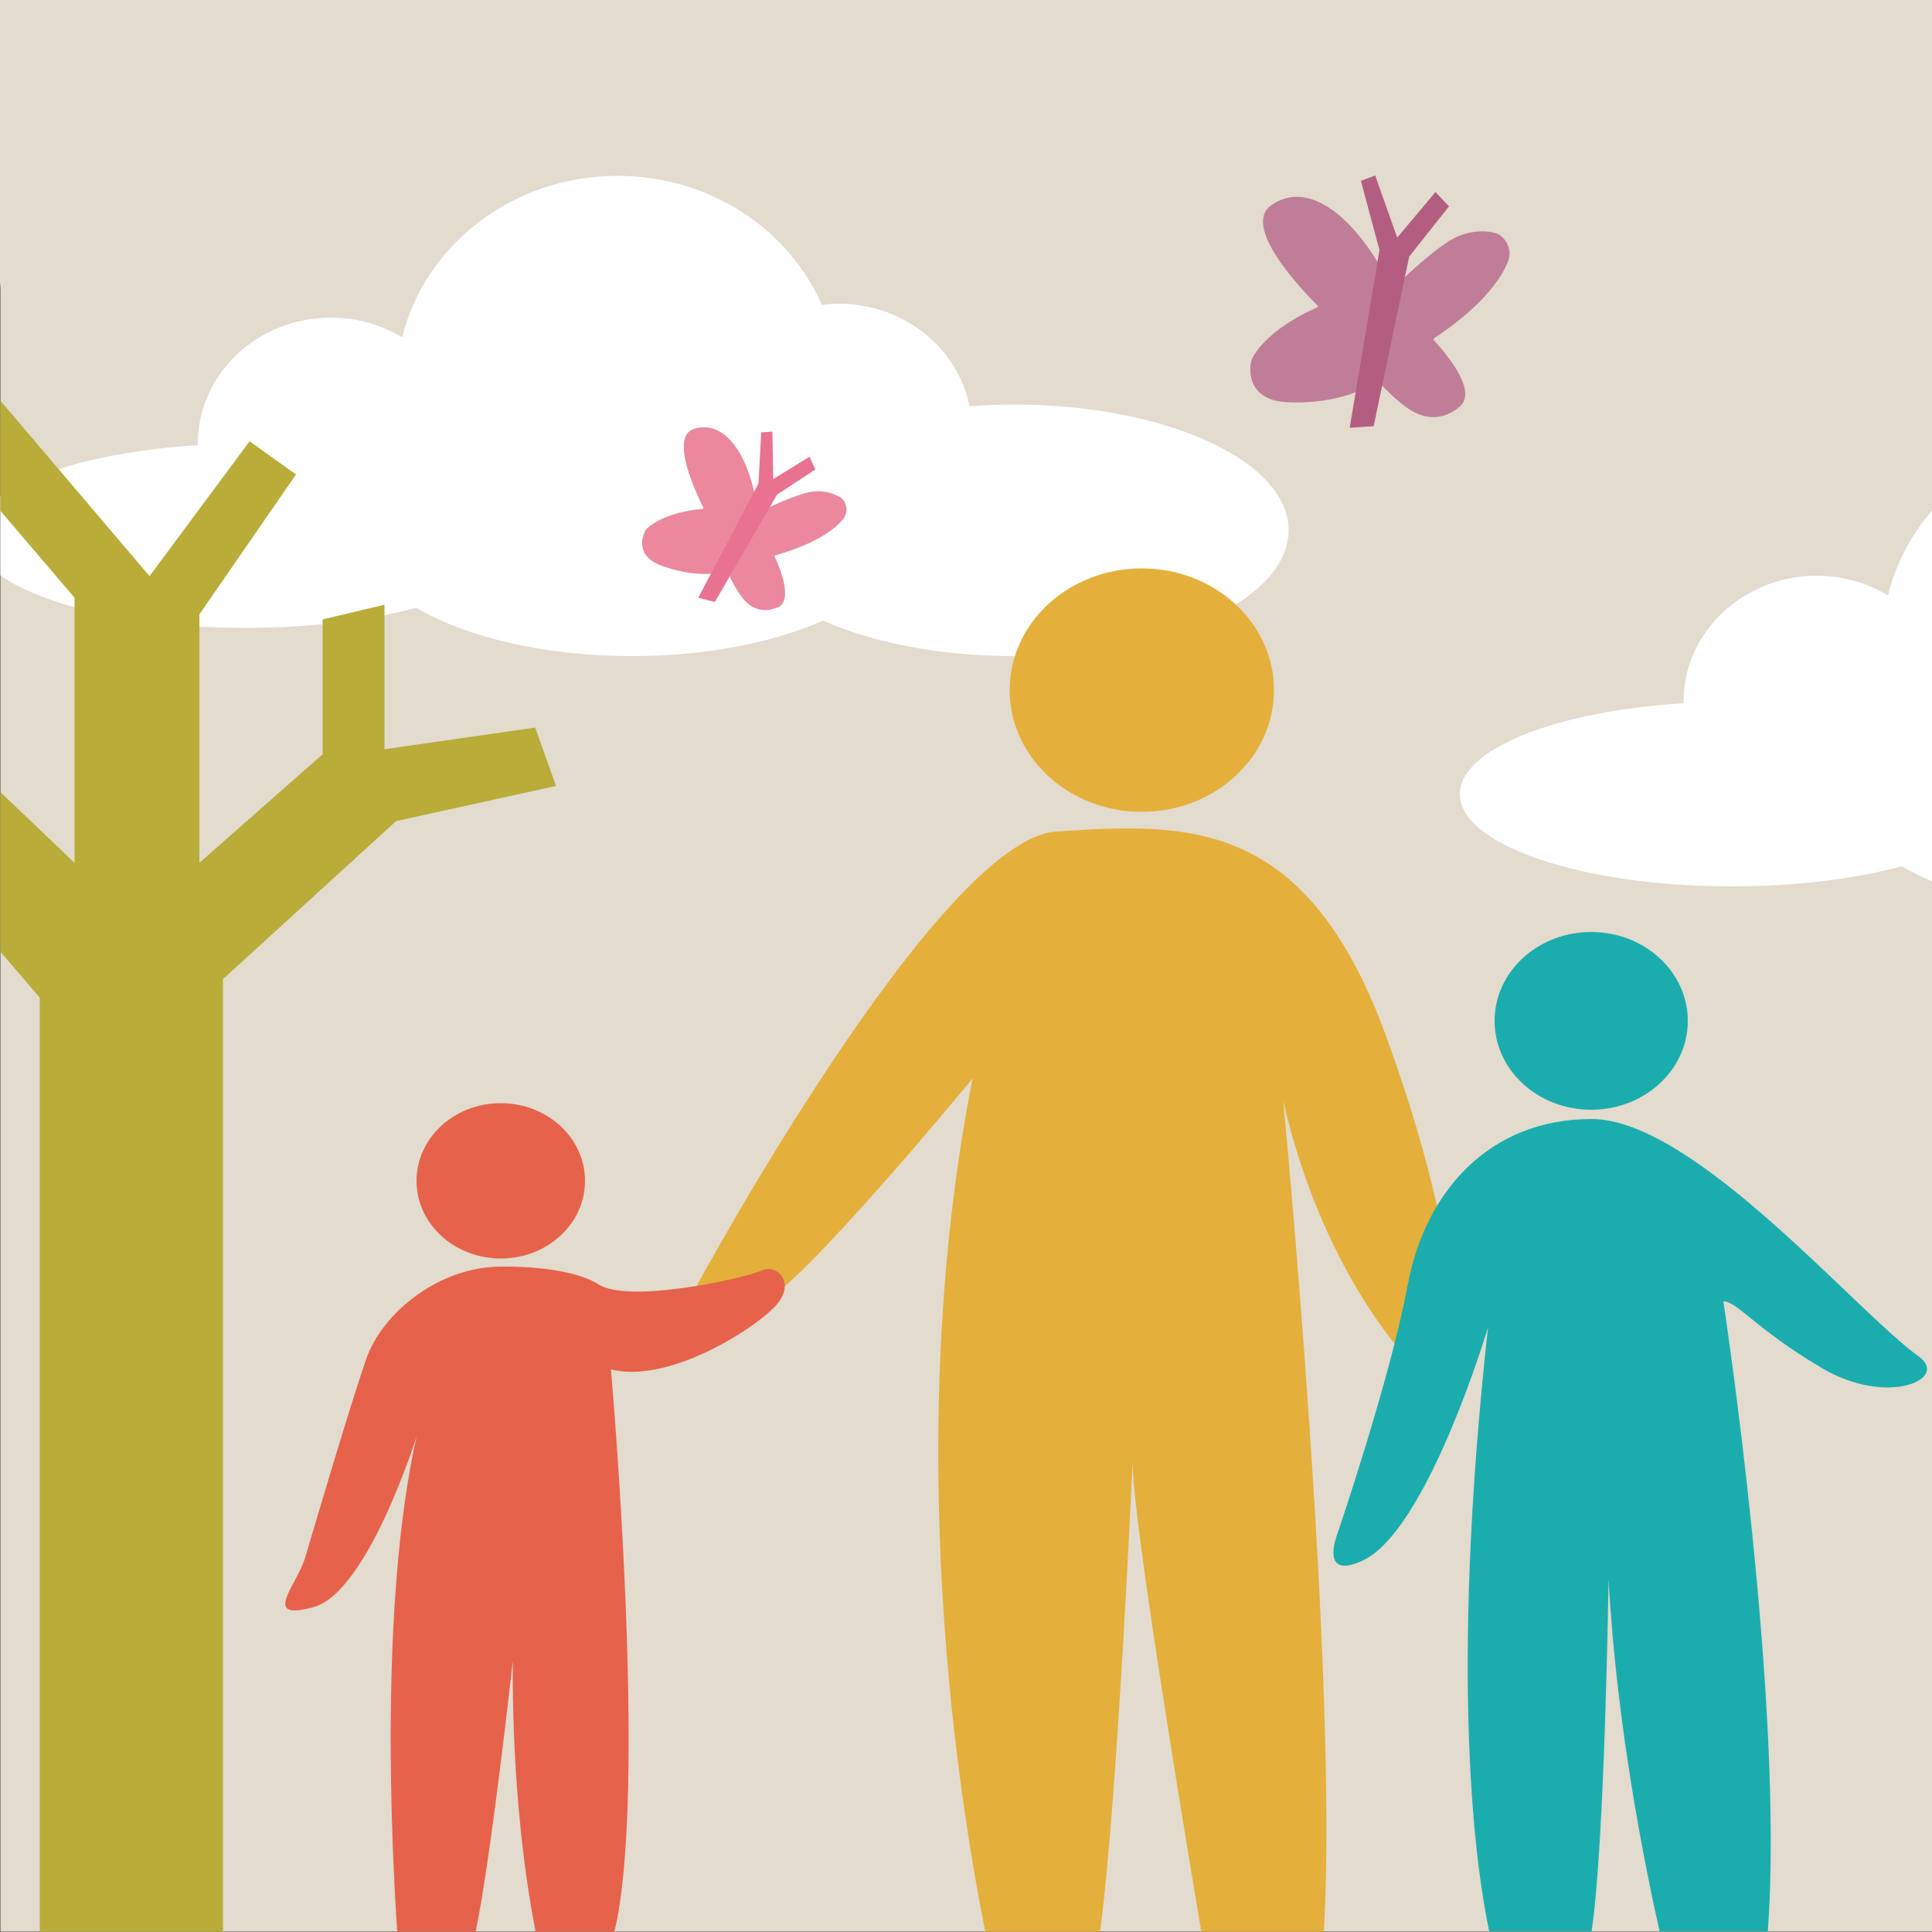 <?xml version="1.0" encoding="utf-8"?>
<!-- Generator: Adobe Illustrator 25.4.1, SVG Export Plug-In . SVG Version: 6.00 Build 0)  -->
<svg version="1.1" xmlns="http://www.w3.org/2000/svg" xmlns:xlink="http://www.w3.org/1999/xlink" x="0px" y="0px"
	 viewBox="0 0 500 500" style="enable-background:new 0 0 500 500;" xml:space="preserve">
<rect x="0" y="0" width="500" height="500" fill="#333333" stroke="none"/>
<style type="text/css">
	.st0{fill:#E2DBCE;}
	.st1{fill:#FFFFFF;}
	.st2{fill:#E4B03B;}
	.st3{fill:#1BADAD;}
	.st4{fill:#E6624B;}
	.st5{fill:#B9AC39;}
	.st6{fill:#C07D97;}
	.st7{fill:#B35E80;}
	.st8{fill:#EB889E;}
	.st9{fill:#E97290;}
</style>
<g id="Layer_1">
</g>
<g id="Layer_3">
</g>
<g id="Layer_2">
</g>
<g id="Layer_4">
	<path class="st0" d="M0.1,77.7v422.2H500V0H0v73.2c0.1,0.8,0.1,1.6,0.1,2.4C0.1,76.3,0.1,77,0.1,77.7z"/>
	<path class="st1" d="M262.5,104.7c-3.9,0-7.8,0.2-11.6,0.4c-3-15.1-17-26.5-33.9-26.5c-1.5,0-2.9,0.1-4.3,0.3
		c-8.6-19.6-29-33.4-52.9-33.4c-27.1,0-49.9,17.9-55.7,41.8c-5.3-3.2-11.6-5.1-18.4-5.1c-19.1,0-34.5,14.6-34.5,32.6
		c0,0.1,0,0.3,0,0.4c-22.6,1.4-41.5,6.4-51.1,13.2v20.5c11.3,8,35.5,13.6,63.6,13.6c16.7,0,32-2,44-5.2c13,7.6,33.2,12.5,55.9,12.5
		c19.2,0,36.6-3.5,49.4-9.2c12.8,5.7,30.2,9.2,49.4,9.2c39.3,0,71.1-14.6,71.1-32.6C333.5,119.3,301.7,104.7,262.5,104.7z"/>
	<path class="st1" d="M500.3,131.8c-5.6,6.4-9.7,14-11.7,22.3c-5.3-3.2-11.6-5.1-18.4-5.1c-19.1,0-34.5,14.6-34.5,32.6
		c0,0.1,0,0.3,0,0.4c-32.9,2-57.9,11.8-57.9,23.5c0,13.2,31.5,23.9,70.4,23.9c16.7,0,32-2,44-5.2c2.4,1.4,5.1,2.8,8.1,4V131.8z"/>
	<ellipse class="st2" cx="295.5" cy="178.6" rx="34.2" ry="31.5"/>
	<ellipse class="st3" cx="411.8" cy="264.2" rx="25" ry="23"/>
	<ellipse class="st4" cx="129.6" cy="305.6" rx="21.8" ry="20.1"/>
	<path class="st2" d="M196.4,337.8c10.5-4.2,55.3-58.7,55.3-58.7c-18.5,94.1-3.4,187.7,3.3,220.8h29.7c4.5-33.7,8.4-121.3,8.4-121.3
		c0.2,15.2,12.5,90,17.8,121.3h31.7c3.9-65.2-10.5-215-10.5-215c10,43.7,31.7,66.2,31.7,66.2l11.8-3.4c0,0,3.9-22.3-16.8-79.3
		c-20.7-57.1-51.7-55.4-85.4-53.2c-30.6,2-93.5,118.3-93.5,118.3S185.9,342,196.4,337.8z"/>
	<path class="st3" d="M352.4,404c16.9-7.4,32.7-60.5,32.7-60.5c-10.2,92.6-3,140.7,0.3,156.3h26.5c3.4-22.1,4.4-91,4.4-91
		c2.1,38.7,9.8,76,13.2,91h28c4.4-58.9-11.5-163-11.5-163c3.6,0,8.2,7,25.4,17.2s33.3,2.8,25.1-3c-16.1-11.5-58.1-61.4-84.6-61.4
		c-26.5,0-43.1,18.8-47.6,43s-18.1,64.1-18.1,64.1S341.2,409,352.4,404z"/>
	<path class="st4" d="M81.2,415.9c14-3.9,26.6-44.1,26.6-44.1c-9.7,43.3-6.4,107.1-5,128.1h20.3c4-19.1,9.6-70,9.6-70
		c-0.2,34,3.7,58.7,5.9,70H159c8.8-36.2-0.9-145.5-0.9-145.5c14.2,3.6,35.2-9.2,41.9-15.7c6.7-6.5,1-11.8-2.9-9.9
		s-34.2,8.7-42.2,3.6c-8-5.1-25.3-4.6-25.3-4.6c-15.6,0-30.6,11.6-34.9,24.1c-4.3,12.5-13.7,44.4-15.7,51.1
		C77.1,409.9,67.2,419.8,81.2,415.9z"/>
	<polygon class="st5" points="10.3,499.9 57.7,499.9 57.7,253.4 102.5,212.5 143.9,203.4 138.5,188.3 99.5,193.9 99.5,156.5 
		83.5,160.3 83.5,195.2 51.6,223.3 51.6,159 76.6,122.8 64.6,114.2 38.7,149.1 0.1,103.7 0.1,132.2 19.3,154.7 19.3,223.3 0.1,205 
		0.1,246.3 10.3,258.2 	"/>
	<path class="st6" d="M340.8,79.6c0.3-0.1,0.3-0.4,0.1-0.6c-2.9-2.9-19.8-20.1-12-25.8c8.5-6.2,19.4,0.8,28.1,15.4
		c0,0.1,0.1,0.1,0.2,0.2l5.4,2.3c0.1,0.1,0.2,0.2,0.2,0.4l0,0c0,0.3,0.4,0.5,0.7,0.3c2.2-2.1,9.4-8.7,13.5-10.5
		c4.9-2.2,9.5-1.4,10.9-0.6c1.4,0.8,4.1,3.8,2,7.8c0,0,0,0,0,0c-0.2,0.5-3.5,9-18.7,19c-0.2,0.1-0.2,0.4-0.1,0.6
		c1.9,2,11.7,12.8,6.7,17.1c-5.5,4.7-10.8,2.5-14.1,0c-2.9-2.1-5.5-4.9-6.1-5.5c-0.1-0.1-0.2-0.1-0.4-0.1l-4.9,1.3c0,0,0,0-0.1,0
		c-0.5,0.3-7.7,3.7-18.9,3.2c-11.7-0.5-9.7-10.2-9.4-10.9C324.1,92.3,327.8,85.3,340.8,79.6z"/>
	<polygon class="st7" points="352.2,46.8 355.9,45.4 361.6,61.5 371.5,49.7 375,53.4 364.7,66.4 355.5,110.3 349.3,110.7 357,64.7 	
		"/>
	<path class="st8" d="M181.8,131.7c0.2,0,0.3-0.2,0.2-0.4c-1.3-2.6-9-18.2-2.4-20.3c7.1-2.3,13.1,4.9,15.7,16.8c0,0.1,0,0.1,0.1,0.1
		l3.1,2.8c0.1,0.1,0.1,0.2,0.1,0.3l0,0c-0.1,0.2,0.2,0.4,0.4,0.3c2-0.9,8.3-3.8,11.5-4.1c3.8-0.4,6.8,1.2,7.6,2
		c0.8,0.9,1.9,3.5-0.4,5.7c0,0,0,0,0,0c-0.2,0.3-4.4,5.3-17,8.8c-0.2,0-0.3,0.2-0.2,0.4c0.9,1.8,5.1,11.4,0.7,13.1
		c-4.8,2-7.9-0.7-9.6-3.2c-1.5-2.1-2.6-4.5-2.9-5.2c0-0.1-0.1-0.2-0.2-0.2l-3.6-0.2c0,0,0,0-0.1,0c-0.4,0.1-6,0.8-13.6-2
		c-7.8-2.9-4.3-9.1-3.9-9.5C167.7,136.5,171.7,132.6,181.8,131.7z"/>
	<polygon class="st9" points="197,111.9 199.9,111.7 200.1,124 209.5,118.2 211,121.5 201.1,128 185,155.8 180.7,154.7 196.3,125.1 
			"/>
</g>
</svg>

